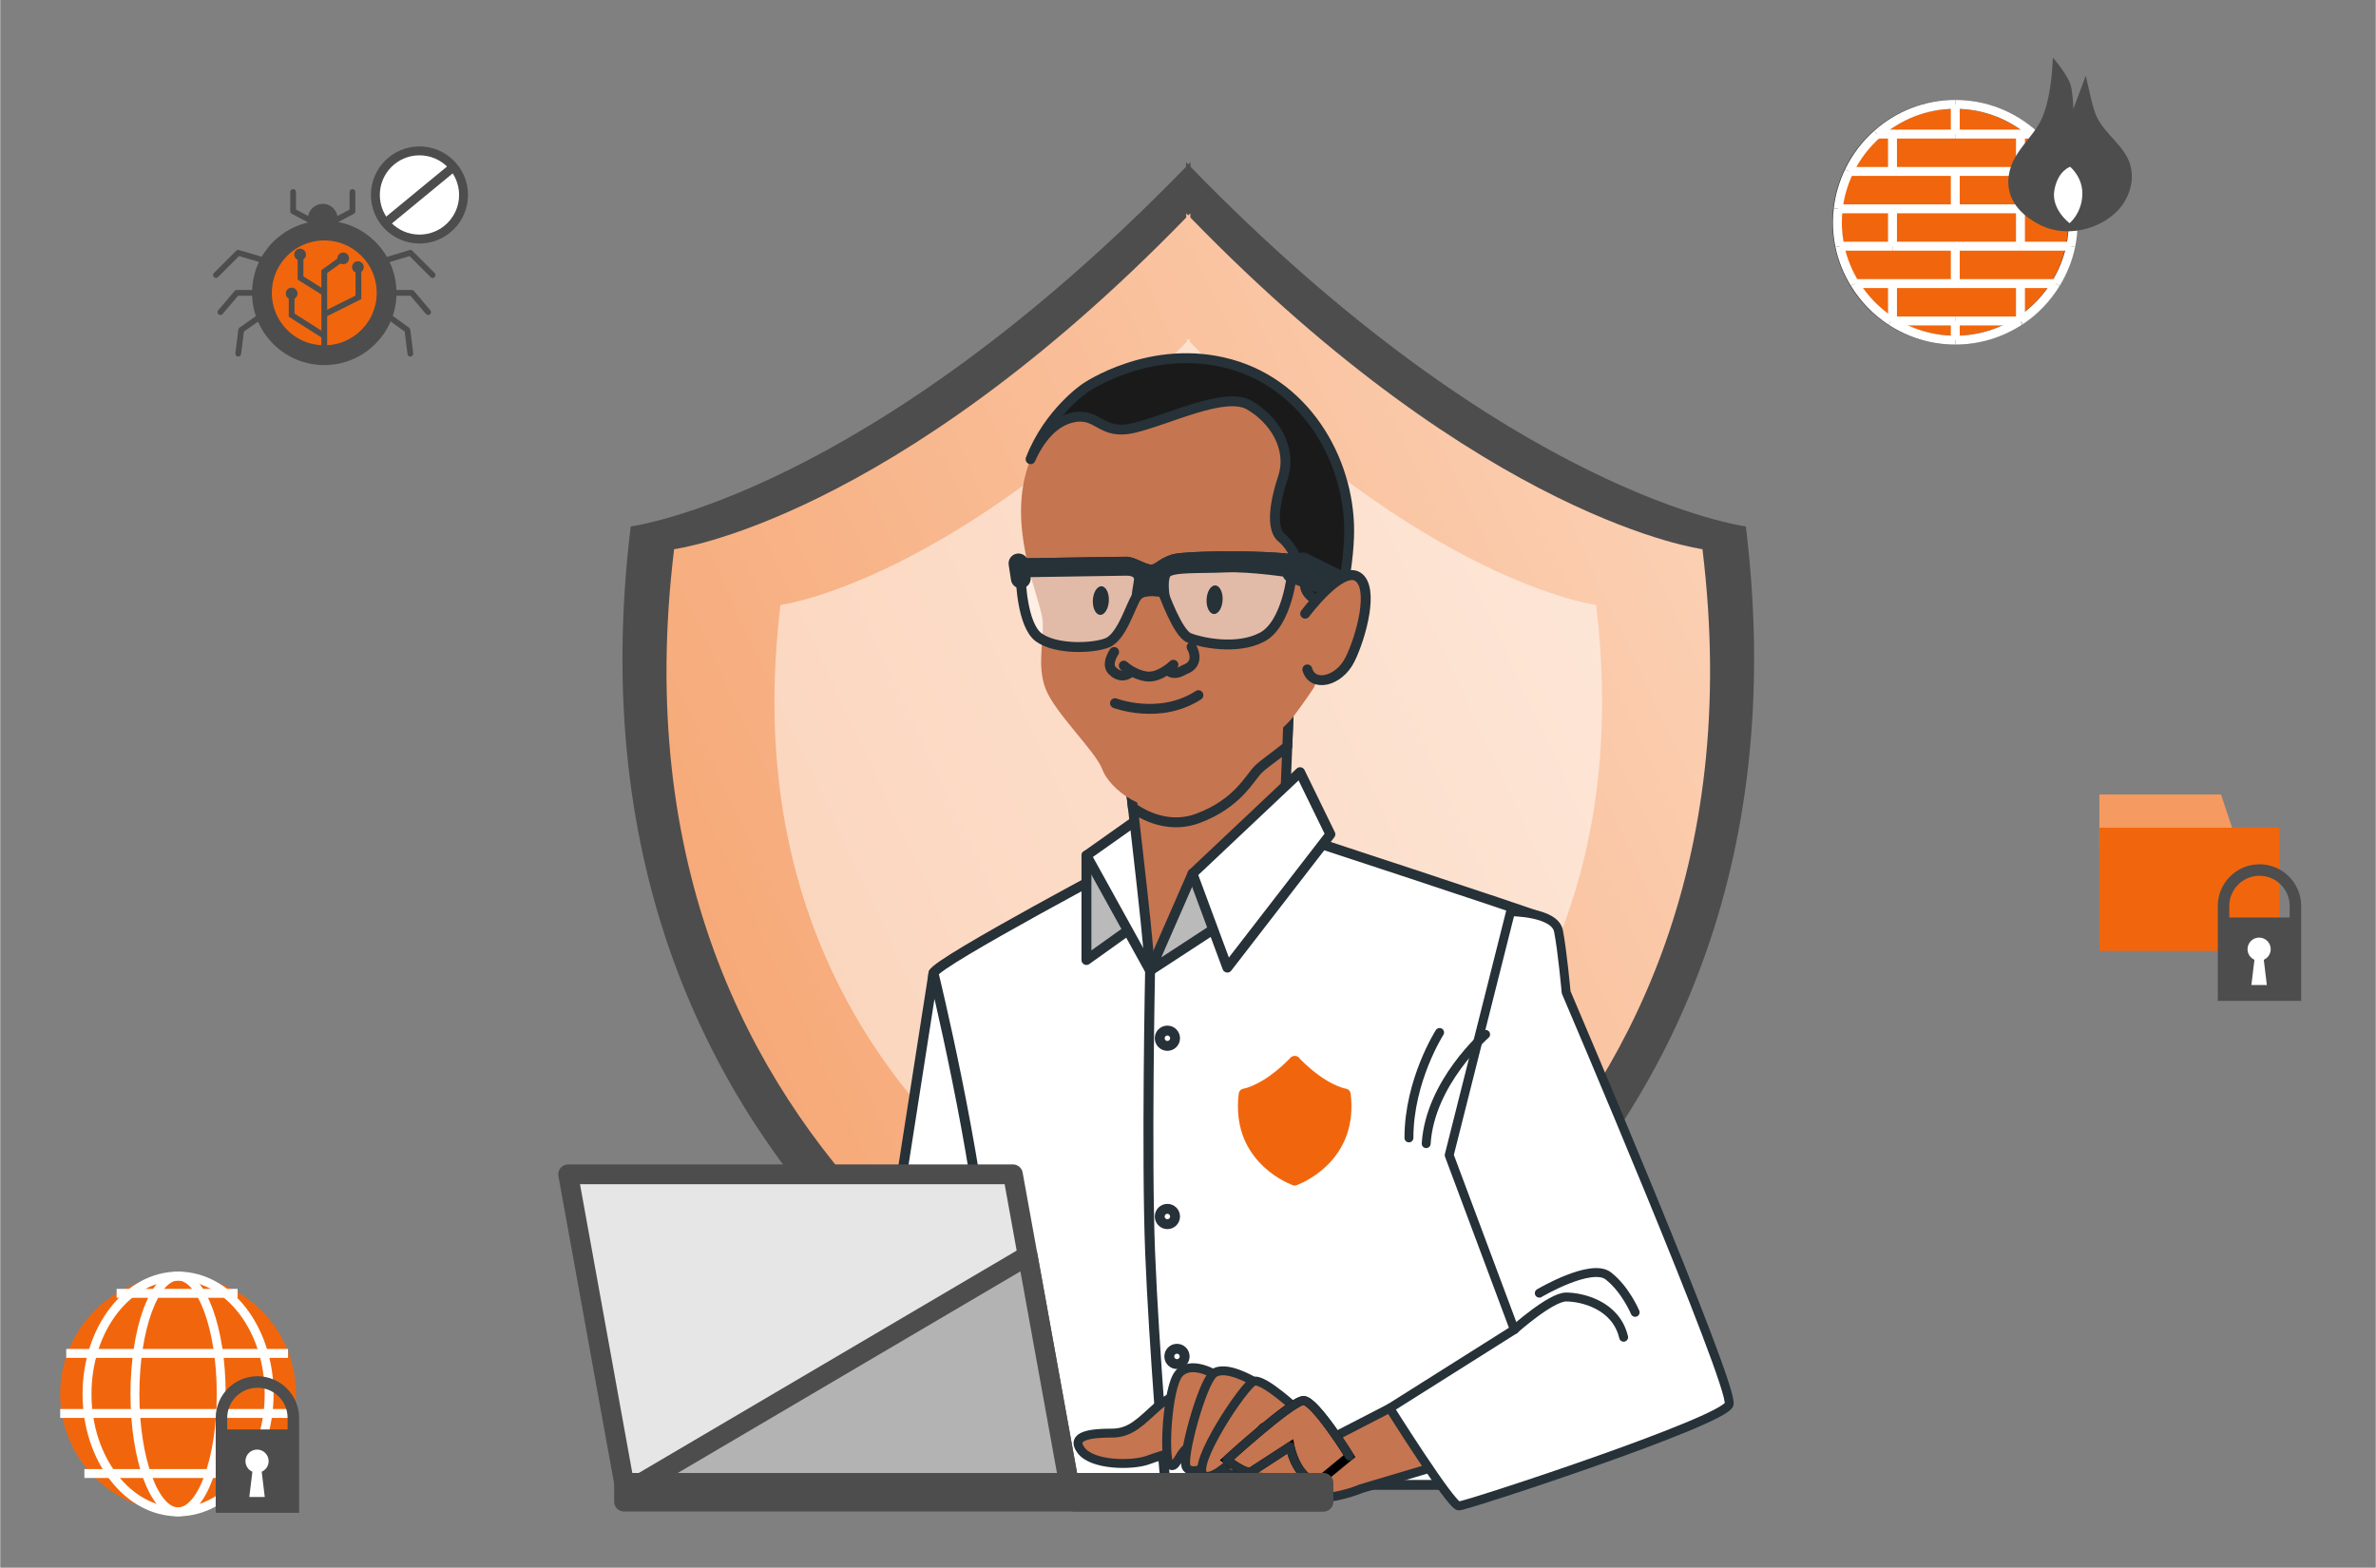 <?xml version="1.0" encoding="UTF-8"?>
<!DOCTYPE svg PUBLIC "-//W3C//DTD SVG 1.1//EN" "http://www.w3.org/Graphics/SVG/1.1/DTD/svg11.dtd">
<!-- Creator: CorelDRAW -->
<svg xmlns="http://www.w3.org/2000/svg" xml:space="preserve" width="1.667in" height="1.1in" version="1.1" style="shape-rendering:geometricPrecision; text-rendering:geometricPrecision; image-rendering:optimizeQuality; fill-rule:evenodd; clip-rule:evenodd"
viewBox="0 0 1682.35 1110.35"
 xmlns:xlink="http://www.w3.org/1999/xlink"
 xmlns:xodm="http://www.corel.com/coreldraw/odm/2003">
 <rect x="0" y="0" width="1682.35" height="1110.35" fill="#808080" stroke="none"/>
 <defs>
  <style type="text/css">
   <![CDATA[
    .str13 {stroke:#373435;stroke-width:6.31;stroke-miterlimit:2.613}
    .str7 {stroke:black;stroke-width:6.31;stroke-miterlimit:2.613}
    .str1 {stroke:#4D4D4D;stroke-width:6.31;stroke-miterlimit:2.613}
    .str2 {stroke:#4D4D4D;stroke-width:6.31;stroke-miterlimit:10}
    .str3 {stroke:white;stroke-width:6.31;stroke-miterlimit:10}
    .str0 {stroke:#4D4D4D;stroke-width:14.02;stroke-miterlimit:2.613}
    .str9 {stroke:black;stroke-width:7.01;stroke-miterlimit:2.613}
    .str6 {stroke:#263138;stroke-width:6.31;stroke-linejoin:round;stroke-miterlimit:2.613}
    .str11 {stroke:#263138;stroke-width:14.02;stroke-linejoin:round;stroke-miterlimit:2.613}
    .str12 {stroke:#4D4D4D;stroke-width:14.02;stroke-linejoin:round;stroke-miterlimit:2.613}
    .str4 {stroke:#263138;stroke-width:7.01;stroke-linejoin:round;stroke-miterlimit:2.613}
    .str8 {stroke:#263138;stroke-width:6.31;stroke-linecap:round;stroke-linejoin:round;stroke-miterlimit:10}
    .str10 {stroke:#263138;stroke-width:14.02;stroke-linecap:round;stroke-linejoin:round;stroke-miterlimit:10}
    .str5 {stroke:#263138;stroke-width:7.01;stroke-linecap:round;stroke-linejoin:round;stroke-miterlimit:10}
    .fil0 {fill:none}
    .fil6 {fill:none;fill-rule:nonzero}
    .fil11 {fill:#1A1A1A;fill-rule:nonzero}
    .fil12 {fill:#263138;fill-rule:nonzero}
    .fil15 {fill:#333333;fill-rule:nonzero}
    .fil1 {fill:#4D4D4D;fill-rule:nonzero}
    .fil9 {fill:#ADADAD;fill-rule:nonzero}
    .fil14 {fill:#B3B3B3;fill-rule:nonzero}
    .fil10 {fill:#BABABA;fill-rule:nonzero}
    .fil7 {fill:#C57550;fill-rule:nonzero}
    .fil8 {fill:#C57550;fill-rule:nonzero}
    .fil13 {fill:#E6E6E6;fill-rule:nonzero}
    .fil4 {fill:#F1660C;fill-rule:nonzero}
    .fil17 {fill:#F59A60;fill-rule:nonzero}
    .fil5 {fill:white;fill-rule:nonzero}
    .fil16 {fill:white;fill-rule:nonzero}
    .fil3 {fill:white;fill-rule:nonzero;fill-opacity:0.502}
    .fil2 {fill:url(#id0);fill-rule:nonzero}
   ]]>
  </style>
  <linearGradient id="id0" gradientUnits="userSpaceOnUse" x1="1342.18" y1="364.63" x2="432.97" y2="788.68">
   <stop offset="0" style="stop-opacity:1; stop-color:#FCD6BD"/>
   <stop offset="1" style="stop-opacity:1; stop-color:#F6A470"/>
  </linearGradient>
 </defs>
 <g id="Layer_x0020_1">
  <rect class="fil0" x="0" y="-0" width="1682.35" height="1110.35"/>
  <path class="fil1" d="M1236.25 372.86c0,0 -166.82,-21.56 -393.31,-254.75l0 -3.21c-0.52,0.54 -1.04,1.07 -1.57,1.6 -0.52,-0.54 -1.04,-1.06 -1.56,-1.6l0 3.21c-226.49,233.19 -393.31,254.75 -393.31,254.75 -59.44,488.4 353.3,655.86 393.31,670.89l0 1.14c0,0 0.56,-0.19 1.56,-0.56 1.01,0.37 1.57,0.56 1.57,0.56l0 -1.14c40.01,-15.04 452.74,-182.49 393.31,-670.89z"/>
  <path class="fil2" d="M1205.52 388.97c0,0 -153.84,-19.88 -362.7,-234.92l0 -2.96c-0.48,0.5 -0.96,0.98 -1.44,1.48 -0.48,-0.5 -0.96,-0.98 -1.44,-1.48l0 2.96c-208.86,215.04 -362.7,234.92 -362.7,234.92 -54.81,450.4 325.8,604.82 362.7,618.68l0 1.06c0,0 0.52,-0.18 1.44,-0.52 0.93,0.34 1.44,0.52 1.44,0.52l0 -1.06c36.9,-13.87 417.51,-168.29 362.7,-618.68z"/>
  <path class="fil3" d="M1130.18 428.47c0,0 -122.01,-15.77 -287.66,-186.32l0 -2.34c-0.38,0.4 -0.76,0.78 -1.14,1.17 -0.38,-0.39 -0.76,-0.77 -1.14,-1.17l0 2.34c-165.65,170.55 -287.66,186.32 -287.66,186.32 -43.47,357.21 258.39,479.69 287.66,490.68l0 0.84c0,0 0.41,-0.14 1.14,-0.41 0.74,0.27 1.14,0.41 1.14,0.41l0 -0.84c29.26,-11 331.13,-133.47 287.66,-490.68z"/>
  <path class="fil1" d="M238.95 178.01l-21.02 0 0 -23.12c0,-5.8 4.71,-10.51 10.51,-10.51 5.8,0 10.51,4.71 10.51,10.51l0 23.12z"/>
  <path class="fil1" d="M225.28 161.13c-0.32,0 -0.64,-0.08 -0.95,-0.23l-17.86 -9.46c-0.67,-0.35 -1.08,-1.05 -1.08,-1.8l0 -13.66c0,-1.12 0.91,-2.03 2.03,-2.03 1.13,0 2.04,0.91 2.04,2.03l0 12.43 16.78 8.89c0.99,0.53 1.37,1.76 0.85,2.75 -0.37,0.69 -1.07,1.08 -1.8,1.08z"/>
  <path class="fil1" d="M231.59 161.13c-0.73,0 -1.43,-0.39 -1.8,-1.08 -0.52,-0.99 -0.15,-2.23 0.85,-2.75l16.78 -8.89 0 -12.43c0,-1.12 0.91,-2.03 2.04,-2.03 1.12,0 2.03,0.91 2.03,2.03l0 13.66c0,0.76 -0.42,1.45 -1.08,1.8l-17.86 9.46c-0.31,0.16 -0.63,0.23 -0.95,0.23z"/>
  <path class="fil4 str0" d="M273.63 207.43c0,24.38 -19.76,44.14 -44.14,44.14 -24.38,0 -44.14,-19.76 -44.14,-44.14 0,-24.38 19.76,-44.14 44.14,-44.14 24.37,0 44.14,19.76 44.14,44.14z"/>
  <path class="fil1" d="M152.77 196.86c-0.52,0 -1.04,-0.2 -1.44,-0.6 -0.79,-0.79 -0.79,-2.08 0,-2.88l15.76 -15.76c0.53,-0.53 1.3,-0.73 2.01,-0.51l21.53 6.34c1.08,0.31 1.7,1.45 1.38,2.53 -0.32,1.08 -1.44,1.7 -2.53,1.38l-20.37 -6 -14.91 14.91c-0.4,0.4 -0.92,0.6 -1.44,0.6z"/>
  <path class="fil1" d="M155.93 223.13c-0.46,0 -0.93,-0.16 -1.32,-0.48 -0.86,-0.73 -0.97,-2.01 -0.24,-2.87l11.56 -13.66c0.39,-0.46 0.96,-0.72 1.55,-0.72l17.87 0c1.12,0 2.03,0.91 2.03,2.03 0,1.12 -0.91,2.04 -2.03,2.04l-16.92 0 -10.95 12.94c-0.41,0.48 -0.98,0.72 -1.56,0.72z"/>
  <path class="fil1" d="M168.54 252.56c-0.08,0 -0.17,-0 -0.25,-0.02 -1.12,-0.14 -1.91,-1.16 -1.77,-2.27l2.1 -16.81c0.07,-0.57 0.38,-1.08 0.85,-1.41l16.53 -11.62c0.92,-0.65 2.19,-0.43 2.84,0.49 0.65,0.92 0.43,2.19 -0.49,2.84l-15.8 11.1 -1.99 15.92c-0.13,1.03 -1.01,1.78 -2.02,1.78z"/>
  <path class="fil1" d="M306.2 196.86c-0.52,0 -1.04,-0.2 -1.44,-0.6l-14.9 -14.9 -20.43 6.18c-1.07,0.33 -2.21,-0.28 -2.54,-1.36 -0.33,-1.08 0.28,-2.21 1.36,-2.54l21.6 -6.53c0.72,-0.22 1.5,-0.02 2.03,0.51l15.76 15.76c0.79,0.8 0.79,2.09 0,2.88 -0.4,0.4 -0.92,0.6 -1.44,0.6z"/>
  <path class="fil1" d="M303.05 223.13c-0.58,0 -1.15,-0.25 -1.56,-0.72l-10.95 -12.94 -16.92 0c-1.12,0 -2.04,-0.91 -2.04,-2.04 0,-1.12 0.91,-2.03 2.04,-2.03l17.86 0c0.6,0 1.17,0.26 1.56,0.72l11.56 13.66c0.73,0.85 0.62,2.14 -0.24,2.87 -0.38,0.32 -0.85,0.48 -1.32,0.48z"/>
  <path class="fil1" d="M290.44 252.56c-1.01,0 -1.89,-0.75 -2.02,-1.78l-1.99 -15.93 -15.69 -11.3c-0.91,-0.66 -1.12,-1.93 -0.46,-2.84 0.66,-0.91 1.93,-1.12 2.85,-0.46l16.41 11.82c0.46,0.33 0.76,0.84 0.83,1.4l2.1 16.81c0.14,1.12 -0.65,2.13 -1.77,2.27 -0.08,0.01 -0.17,0.02 -0.25,0.02z"/>
  <polygon class="fil1" points="231.52,251.57 227.45,251.57 227.45,191.31 240.91,181.61 243.29,184.92 231.52,193.39 "/>
  <polygon class="fil1" points="231.45,223.97 229.63,220.33 251.62,209.33 251.62,189.57 255.7,189.57 255.7,211.85 "/>
  <polygon class="fil1" points="228.41,209.16 210.64,198.06 210.64,180.11 214.71,180.11 214.71,195.79 230.57,205.71 "/>
  <polygon class="fil1" points="228.4,239.63 204.33,224.32 204.33,208.48 208.41,208.48 208.41,222.08 230.58,236.19 "/>
  <path class="fil1" d="M216.52 180.28c0,2.29 -1.86,4.15 -4.15,4.15 -2.29,0 -4.15,-1.86 -4.15,-4.15 0,-2.29 1.86,-4.15 4.15,-4.15 2.29,0 4.15,1.86 4.15,4.15z"/>
  <path class="fil1" d="M247.02 182.99c0,2.29 -1.86,4.15 -4.15,4.15 -2.29,0 -4.15,-1.86 -4.15,-4.15 0,-2.29 1.86,-4.15 4.15,-4.15 2.29,0 4.15,1.86 4.15,4.15z"/>
  <path class="fil1" d="M257.45 189.16c0,2.29 -1.86,4.15 -4.15,4.15 -2.29,0 -4.15,-1.86 -4.15,-4.15 0,-2.29 1.86,-4.15 4.15,-4.15 2.29,0 4.15,1.86 4.15,4.15z"/>
  <path class="fil1" d="M210.53 207.89c0,2.29 -1.86,4.15 -4.15,4.15 -2.29,0 -4.15,-1.86 -4.15,-4.15 0,-2.29 1.86,-4.15 4.15,-4.15 2.29,0 4.15,1.86 4.15,4.15z"/>
  <g id="_3273818862736">
   <path class="fil5 str1" d="M328.12 138.09c0,-17.25 -13.98,-31.23 -31.22,-31.23 -17.25,0 -31.23,13.98 -31.23,31.23 0,17.24 13.98,31.22 31.23,31.22 17.25,0 31.22,-13.98 31.22,-31.22z"/>
   <line class="fil6 str2" x1="273.81" y1="157.1" x2="319.98" y2= "119.09" />
  </g>
  <path class="fil4" d="M209.45 987.31c0,46.11 -37.38,83.5 -83.5,83.5 -46.11,0 -83.5,-37.38 -83.5,-83.5 0,-46.11 37.38,-83.5 83.5,-83.5 46.11,0 83.5,37.38 83.5,83.5z"/>
  <g id="_3273819755360">
   <path class="fil6 str3" d="M190.44 987.31c0,46.11 -28.88,83.5 -64.49,83.5 -35.62,0 -64.49,-37.38 -64.49,-83.5 0,-46.11 28.87,-83.5 64.49,-83.5 35.62,0 64.49,37.38 64.49,83.5z"/>
   <path class="fil6 str3" d="M156.5 987.31c0,46.11 -13.67,83.5 -30.55,83.5 -16.87,0 -30.55,-37.38 -30.55,-83.5 0,-46.11 13.68,-83.5 30.55,-83.5 16.87,0 30.55,37.38 30.55,83.5z"/>
   <line class="fil6 str3" x1="82.44" y1="916.04" x2="168.11" y2= "916.04" />
   <line class="fil6 str3" x1="46.74" y1="958.58" x2="203.81" y2= "958.58" />
   <line class="fil6 str3" x1="42.46" y1="1001.12" x2="208.09" y2= "1001.12" />
   <line class="fil6 str3" x1="59.6" y1="1043.66" x2="190.96" y2= "1043.66" />
  </g>
  <path class="fil1" d="M182.13 974.75c-16.28,0 -29.53,13.25 -29.53,29.53l0 8.15 0 34.62 0 24.44 59.06 0 0 -24.44 0 -34.62 0 -8.15c0,-16.28 -13.25,-29.53 -29.53,-29.53zm-21.38 37.68l0 0 0 -8.15c0,-11.79 9.59,-21.38 21.38,-21.38 11.79,0 21.38,9.59 21.38,21.38l0 8.15 -42.76 0z"/>
  <path class="fil5" d="M190.08 1034.89c0,-4.53 -3.68,-8.2 -8.21,-8.2 -4.53,0 -8.2,3.67 -8.2,8.2 0,3.35 2.01,6.23 4.89,7.5l-2.16 17.9 10.94 0 -2.16 -17.9c2.88,-1.27 4.9,-4.14 4.9,-7.5z"/>
  <path class="fil5 str4" d="M804.85 606.37c0,0 -141.19,74.67 -143.91,82.82 -2.71,8.15 20.37,161.56 28.51,215.87 8.15,54.31 9.51,118.12 9.51,123.55 0,5.43 0,23.08 0,23.08l374.71 0c0,0 27.15,-397.79 17.65,-401.86 -9.51,-4.07 -175.14,-58.38 -175.14,-58.38l-111.33 14.93z"/>
  <g id="_3273819764912">
   <path class="fil4" d="M952.31 775.07c0,0 -15.03,-1.94 -35.45,-22.96l0 -0.29c-0.05,0.05 -0.09,0.1 -0.14,0.15 -0.05,-0.05 -0.1,-0.1 -0.14,-0.15l0 0.29c-20.41,21.02 -35.45,22.96 -35.45,22.96 -5.35,44.02 31.84,59.11 35.45,60.47l0 0.1c0,0 0.05,-0.02 0.14,-0.05 0.09,0.04 0.14,0.05 0.14,0.05l0 -0.1c3.61,-1.36 40.81,-16.44 35.45,-60.47z"/>
   <path class="fil4" d="M916.79 839.7c-0.26,0 -0.51,-0.02 -0.77,-0.08 -0.49,-0.08 -0.96,-0.23 -1.38,-0.47 -6.37,-2.52 -43.07,-19.12 -37.54,-64.57 0.22,-1.84 1.67,-3.3 3.52,-3.54 0.1,-0.02 13.9,-2.23 32.63,-21.33 0.44,-0.66 1.05,-1.19 1.78,-1.49 0.39,-0.16 0.8,-0.27 1.21,-0.32 0.71,-0.12 1.45,-0.04 2.12,0.25 0.89,0.37 1.63,1.01 2.08,1.8 18.61,18.88 32.29,21.08 32.44,21.1 1.82,0.26 3.26,1.72 3.49,3.54 5.5,45.21 -30.81,61.88 -37.45,64.53 -0.65,0.38 -1.38,0.58 -2.12,0.58zm-31.89 -61.34l0 0c-2.89,35.71 24.7,49.82 31.83,52.85 7.12,-3.04 34.71,-17.16 31.83,-52.85 -5.45,-1.61 -17.25,-6.46 -31.83,-20.62 -14.58,14.16 -26.38,19.02 -31.83,20.62z"/>
  </g>
  <g id="_3273819769424">
   <path class="fil6 str5" d="M814.32 687.46c0,0 -2.67,132.06 0.04,199.94 2.72,67.88 10.86,164.28 10.86,164.28"/>
   <path class="fil6 str5" d="M832.01 735.35c0,3 -2.43,5.43 -5.43,5.43 -3,0 -5.43,-2.43 -5.43,-5.43 0,-3 2.43,-5.43 5.43,-5.43 3,0 5.43,2.43 5.43,5.43z"/>
   <path class="fil5 str4" d="M832.01 861.61c0,3 -2.43,5.43 -5.43,5.43 -3,0 -5.43,-2.43 -5.43,-5.43 0,-3 2.43,-5.43 5.43,-5.43 3,0 5.43,2.43 5.43,5.43z"/>
   <path class="fil5 str4" d="M838.79 960.72c0,3 -2.43,5.43 -5.43,5.43 -3,0 -5.43,-2.43 -5.43,-5.43 0,-3 2.43,-5.43 5.43,-5.43 3,0 5.43,2.43 5.43,5.43z"/>
  </g>
  <path class="fil7 str6" d="M984.06 997.38l-42.09 21.72c0,0 -52.95,-33.94 -70.6,-35.3 -17.65,-1.36 -39.37,1.36 -51.59,12.22 -12.22,10.87 -19.01,19.01 -32.58,19.01 -13.58,0 -29.87,1.36 -21.72,12.22 8.15,10.86 36.65,10.86 47.52,6.79 10.86,-4.07 27.15,-8.15 27.15,-8.15 0,0 8.15,12.22 23.08,16.29 14.93,4.07 29.87,4.07 29.87,4.07 0,0 25.8,16.29 42.09,14.93 16.29,-1.36 28.51,-6.79 28.51,-6.79l50.23 -14.93c0,0 -13.58,-32.58 -29.87,-42.09z"/>
  <path class="fil7 str6" d="M859.16 972.94c0,0 -16.29,-9.51 -24.44,0 -8.15,9.5 -10.86,58.38 -6.79,63.81 4.07,5.43 6.79,-6.79 12.22,-10.86 5.43,-4.07 19.01,-52.95 19.01,-52.95z"/>
  <path class="fil7 str6" d="M887.67 978.37c0,0 -20.36,-12.22 -28.51,-5.43 -8.15,6.79 -23.08,61.09 -19.01,66.53 4.07,5.43 16.29,0 17.65,-6.79 1.36,-6.79 24.44,-42.09 24.44,-42.09l5.43 -12.22z"/>
  <path class="fil7 str6" d="M920.25 1000.09c0,0 -25.8,-24.44 -32.58,-21.72 -6.79,2.71 -44.8,59.74 -35.3,66.53 9.5,6.79 42.09,-33.94 42.09,-33.94l12.22 9.5 13.58 -20.37z"/>
  <path class="fil8 str7" d="M932.47 1050.33l23.08 -19.01c0,0 -24.44,-39.37 -32.58,-39.37 -8.15,0 -54.31,42.09 -54.31,42.09 0,0 13.58,10.86 17.65,8.15 4.07,-2.71 27.15,-17.65 27.15,-17.65 0,0 4.07,21.72 19.01,25.8z"/>
  <path class="fil6 str8" d="M955.55 1031.32c0,0 -24.44,-39.37 -32.58,-39.37 -8.15,0 -54.31,42.09 -54.31,42.09 0,0 13.58,10.86 17.65,8.15 4.07,-2.71 27.15,-17.65 27.15,-17.65 0,0 4.07,21.72 19.01,25.8"/>
  <g id="_3273819779360">
   <path class="fil5 str6" d="M1069.6 645.75c0,0 31.22,0 33.94,13.58 2.72,13.58 5.43,43.45 5.43,43.45 0,0 119.47,279.67 115.4,291.89 -4.07,12.22 -186,71.95 -191.43,71.95 -5.43,0 -48.88,-69.24 -48.88,-69.24l88.25 -55.66 -46.16 -123.55 43.45 -172.42z"/>
   <path class="fil6 str8" d="M1051.95 732.63c0,0 -39.37,33.94 -42.09,77.39"/>
   <path class="fil6 str8" d="M1019.36 731.28c0,0 -21.72,33.94 -21.72,74.67"/>
   <path class="fil6 str8" d="M1072.31 941.71c0,0 25.8,-23.08 36.66,-23.08 10.86,0 35.3,5.43 40.73,28.51"/>
   <path class="fil6 str8" d="M1089.96 915.92c0,0 36.66,-21.72 48.88,-12.22 12.22,9.5 19,25.8 19,25.8"/>
  </g>
  <g id="_3273819779648">
   <path class="fil5 str4" d="M660.94 689.19l-40.73 260.67c0,0 -44.8,32.58 -28.51,81.46 6.44,19.32 24.44,28.51 107.26,20.36 0,0 6.79,-61.09 0,-147.98 -6.79,-86.89 -38.02,-214.51 -38.02,-214.51z"/>
   <g>
    <path class="fil9 str4" d="M651.53 984.88c0,0 27.91,0.65 29.85,3.89 1.95,3.24 1.95,46.72 -4.54,51.27 -6.49,4.54 -11.03,6.49 -13.63,0 -2.6,-6.49 -7.14,-20.12 -7.14,-20.12 0,0 -17.52,19.47 -34.39,15.57 -16.87,-3.89 -18.82,-11.68 -24.01,-13.63 -5.19,-1.95 -12.33,0.65 -24.01,-3.89 -11.68,-4.54 -24.66,-22.06 -24.66,-22.06 0,0 -31.15,27.25 -37.64,24.01 -6.49,-3.25 0.65,-13.63 11.03,-24.66 10.38,-11.03 17.52,-22.06 27.91,-24.66 10.38,-2.6 51.91,-7.79 64.89,-3.89 12.98,3.89 24.01,9.74 25.31,11.68 1.3,1.95 11.03,6.49 11.03,6.49z"/>
    <path class="fil9 str4" d="M566.52 962.17c0,0 -17.52,-3.24 -19.46,8.44 -1.95,11.68 2.6,57.11 7.14,61 4.54,3.89 14.27,1.95 16.87,-5.84 2.6,-7.79 1.95,-48.67 1.95,-48.67 0,0 1.95,-11.03 -6.49,-14.93z"/>
    <path class="fil9 str9" d="M592.48 993.32l6.49 -24.01c0,0 -25.96,-16.22 -32.45,-7.14 -6.49,9.08 0.65,64.24 3.89,71.38 3.24,7.14 15.57,9.73 18.17,1.95 2.6,-7.79 3.25,-40.23 3.89,-42.18z"/>
    <path class="fil6 str5" d="M598.97 969.31c0,0 -25.96,-16.22 -32.45,-7.14 -6.49,9.08 0.65,64.24 3.89,71.38 3.24,7.14 15.57,9.73 18.17,1.95 2.6,-7.79 3.25,-40.23 3.89,-42.18"/>
    <path class="fil9 str9" d="M630.12 973.85l-16.23 4.54c-0.65,1.95 0,59.05 -7.79,62.95 -7.79,3.89 -18.82,3.89 -18.82,-22.06 0,-25.96 1.3,-57.76 8.43,-60.35 7.14,-2.6 27.25,8.43 34.4,14.92z"/>
    <path class="fil6 str5" d="M613.89 978.39c-0.65,1.95 0,59.05 -7.79,62.95 -7.79,3.89 -18.82,3.89 -18.82,-22.06 0,-25.96 1.3,-57.76 8.43,-60.35 7.14,-2.6 27.25,8.43 34.4,14.92"/>
    <polygon class="fil9 str4" points="656.07,1019.92 650.24,993.96 "/>
   </g>
  </g>
  <polygon class="fil10 str4" points="769.25,605.92 769.25,679.95 806.81,653.13 "/>
  <polygon class="fil5 str4" points="814.32,687.46 769.25,605.92 813.24,574.8 "/>
  <g id="_3273819750800">
   <path class="fil7 str4" d="M800.37 556.57c0,0 8.58,74.03 10.73,95.49 2.15,21.46 3.22,35.41 3.22,35.41 0,0 66.52,-77.25 79.39,-94.42 12.88,-17.16 16.09,-22.53 16.09,-22.53l3.22 -79.4 -112.66 65.45z"/>
   <path class="fil7 str4" d="M802.16 572.1c11.74,8.27 28.59,13.98 45.86,7.58 28.33,-10.49 36.6,-28.46 42.9,-34.75 4,-4 12.65,-9.69 20.58,-16.27l1.52 -37.54 -112.66 65.45c0,0 0.72,6.21 1.79,15.53z"/>
  </g>
  <polygon class="fil10 str4" points="844.36,618.8 814.32,687.46 866.89,653.13 "/>
  <polygon class="fil5 str4" points="844.36,618.8 869.04,685.32 942,590.9 920.54,546.91 "/>
  <path class="fil7" d="M768.36 274.8c0,0 -32.88,22 -42.78,63.49 -9.9,41.49 11.03,86.56 12.55,100.45 1.51,13.89 -4.36,31.96 2.19,49.11 6.55,17.15 35.54,44.31 40.2,57.17 4.65,12.86 30.6,35.59 58.89,25.27 28.29,-10.32 37.15,-28.47 43.59,-34.79 6.45,-6.32 24.41,-16.77 33.13,-28.4 8.72,-11.63 14.22,-20.09 14.22,-20.09 0,0 22.87,-56.26 24.86,-106.39 1.98,-50.12 -27.78,-107.04 -83.95,-122.67 -56.17,-15.63 -102.89,16.86 -102.89,16.86z"/>
  <path class="fil3" d="M722.76 409.73c0,0 0.76,33.08 12.8,41.77 12.05,8.68 37.89,7.94 48.38,3.8 10.49,-4.14 16.54,-26.47 20.92,-32.82 4.38,-6.35 18.71,-2.97 18.71,-2.97 0,0 10.21,28.94 18.34,32.24 8.13,3.3 33.72,8.95 51.65,-0.43 17.92,-9.38 21.42,-45.61 21.42,-45.61 0,0 10.41,-2.01 7.52,-7.38 -2.89,-5.37 -82.4,-5.29 -91.81,-2.21 -9.42,3.08 -10.62,7.34 -15.78,7.27 -5.16,-0.06 -12.18,-5.48 -17.33,-5.55 -5.16,-0.06 -76.46,1.18 -76.46,1.18l1.64 10.69z"/>
  <path class="fil11 str4" d="M871.26 257.94c-56.17,-15.63 -102.89,16.86 -102.89,16.86 0,0 -25.95,17.43 -38.68,50.44 2.21,-5.29 11.44,-24.83 28.55,-29.23 19.82,-5.09 20.13,13.05 45.15,6.96 25.02,-6.09 64.01,-25.88 81.18,-16.07 17.17,9.82 30.81,30.26 23.78,51.51 -7.03,21.25 -7.67,37.25 -0.65,42.67 7.01,5.42 15.63,22.6 16.24,33.27 0.5,8.78 12.28,14.79 24.62,13.21 3.37,-14.98 6.04,-31.27 6.66,-46.96 1.98,-50.12 -27.78,-107.04 -83.95,-122.67z"/>
  <path class="fil6 str5" d="M788.85 461.77c0,0 -6.57,9.52 -0.55,13.86 0,0 4.95,5.4 11.31,1.21"/>
  <path class="fil6 str5" d="M795.7 471.45c0,0 6.97,6.49 16.21,7.67 9.25,1.18 18.92,-8.3 18.92,-8.3"/>
  <path class="fil6 str5" d="M827.56 475.05c0,0 2.93,4.3 11.4,-0.93 0,0 11.48,-3.06 4.76,-15.94"/>
  <path class="fil6 str5" d="M789.48 498.05c0,0 31.53,12.12 59.08,-5.67"/>
  <path class="fil12" d="M865.69 424.84c-0.22,5.59 -2.94,10.1 -6.08,10.06 -3.14,-0.04 -5.5,-4.61 -5.28,-10.2 0.22,-5.6 2.94,-10.1 6.08,-10.06 3.14,0.04 5.5,4.61 5.28,10.2z"/>
  <path class="fil12" d="M785.12 425.44c-0.22,5.6 -2.94,10.1 -6.08,10.06 -3.13,-0.04 -5.5,-4.61 -5.27,-10.2 0.22,-5.6 2.94,-10.1 6.08,-10.06 3.14,0.04 5.5,4.61 5.27,10.2z"/>
  <path class="fil6 str5" d="M722.76 409.73c0,0 0.76,33.08 12.8,41.77 12.05,8.68 37.89,7.94 48.38,3.8 10.49,-4.14 16.54,-26.47 20.92,-32.82 4.38,-6.35 18.71,-2.97 18.71,-2.97 0,0 10.21,28.94 18.34,32.24 8.13,3.3 33.72,8.95 51.65,-0.43 17.92,-9.38 21.42,-45.61 21.42,-45.61 0,0 10.41,-2.01 7.52,-7.38 -2.89,-5.37 -82.4,-5.29 -91.81,-2.21 -9.42,3.08 -10.62,7.34 -15.78,7.27 -5.16,-0.06 -12.18,-5.48 -17.33,-5.55 -5.16,-0.06 -76.46,1.18 -76.46,1.18"/>
  <line class="fil6 str10" x1="721.12" y1="399.04" x2="722.76" y2= "409.73" />
  <polygon class="fil12 str11" points="922.5,398.34 955.92,414.76 953.65,420.06 914.98,405.72 "/>
  <path class="fil12 str4" d="M830.69 396.13c-9.42,3.08 -10.62,7.34 -15.78,7.27 -5.16,-0.06 -12.18,-5.48 -17.33,-5.55 -5.16,-0.06 -76.46,1.18 -76.46,1.18l0.98 6.35 74.76 -1.15c0,0 10.92,-0.87 9.46,7.59 -2.03,11.8 -1.45,10.65 -1.45,10.65 4.38,-6.35 18.71,-2.97 18.71,-2.97 0,0 0.37,1.04 1.02,2.75 -0.7,-5.39 -1.25,-13.8 1.59,-16.58 4.3,-4.21 23.86,-2.91 41.45,-3.75 17.59,-0.85 47.35,3.79 47.35,3.79l7.14 -7.76c-6.36,-4.98 -82.24,-4.83 -91.43,-1.82z"/>
  <path class="fil8" d="M925.69 474.13l-1.53 -39.49c0,0 25.09,-33.83 37.18,-26.21 12.09,7.62 2.44,42.71 -5.42,58.61 -7.86,15.91 -26.6,19.94 -30.23,7.09z"/>
  <path class="fil6 str5" d="M924.16 434.64c0,0 25.09,-33.83 37.18,-26.21 12.09,7.62 2.44,42.71 -5.42,58.61 -7.86,15.91 -26.6,19.94 -30.23,7.09"/>
  <polygon class="fil13 str12" points="756.77,1050.33 441.79,1050.33 402.2,831.74 717.17,831.74 "/>
  <polygon class="fil14 str12" points="454.01,1050.33 756.77,1050.33 727.61,889.33 "/>
  <polygon class="fil15 str12" points="937,1063.55 441.79,1063.55 441.79,1050.33 937,1050.33 "/>
  <polygon class="fil15 str12" points="937,1063.55 761,1063.55 761,1050.33 937,1050.33 "/>
  <path class="fil4 str13" d="M1467.72 157.41c0,46.11 -37.38,83.5 -83.5,83.5 -46.11,0 -83.5,-37.38 -83.5,-83.5 0,-46.11 37.38,-83.5 83.5,-83.5 46.11,0 83.5,37.38 83.5,83.5z"/>
  <g id="_3273818267776">
   <path class="fil6 str3" d="M1430.73 226.97c-0.19,0.13 -0.41,0.23 -0.6,0.37"/>
   <path class="fil6 str3" d="M1339.01 227.33c13.11,8.56 28.74,13.58 45.56,13.58"/>
   <path class="fil6 str3" d="M1459.82 121.44c-4.85,-10.13 -11.66,-19.11 -19.97,-26.48"/>
   <path class="fil6 str3" d="M1430.13 227.33c-13.11,8.56 -28.74,13.58 -45.56,13.58"/>
   <path class="fil6 str3" d="M1430.73 226.97c10.15,-6.75 18.67,-15.69 25.04,-26.11"/>
   <path class="fil6 str3" d="M1455.77 200.86c4.92,-8.05 8.59,-16.94 10.56,-26.48"/>
   <path class="fil6 str3" d="M1339.01 227.33c-10.41,-6.8 -19.15,-15.86 -25.64,-26.48"/>
   <path class="fil6 str3" d="M1329.28 94.96c14.73,-13.05 34.05,-21.05 55.29,-21.05"/>
   <path class="fil6 str3" d="M1439.85 94.96c-14.74,-13.05 -34.06,-21.05 -55.29,-21.05"/>
   <path class="fil6 str3" d="M1466.33 174.38c1.13,-5.48 1.73,-11.16 1.73,-16.97 0,-3.22 -0.22,-6.38 -0.58,-9.51"/>
   <path class="fil6 str3" d="M1459.82 121.44c3.92,8.18 6.59,17.07 7.66,26.47"/>
   <path class="fil6 str3" d="M1302.8 174.38c-1.13,-5.48 -1.73,-11.16 -1.73,-16.97 0,-3.22 0.23,-6.38 0.58,-9.51"/>
   <path class="fil6 str3" d="M1329.28 94.96c-8.31,7.36 -15.12,16.35 -19.97,26.48"/>
   <path class="fil6 str3" d="M1309.31 121.44c-3.92,8.18 -6.59,17.07 -7.66,26.47"/>
   <path class="fil6 str3" d="M1302.8 174.38c1.97,9.54 5.64,18.43 10.56,26.48"/>
   <line class="fil6 str3" x1="1384.57" y1="94.96" x2="1439.85" y2= "94.96" />
   <line class="fil6 str3" x1="1329.28" y1="94.96" x2="1384.57" y2= "94.96" />
   <line class="fil6 str3" x1="1459.82" y1="121.44" x2="1309.31" y2= "121.44" />
   <line class="fil6 str3" x1="1467.48" y1="147.91" x2="1301.65" y2= "147.91" />
   <line class="fil6 str3" x1="1430.73" y1="174.38" x2="1466.33" y2= "174.38" />
   <line class="fil6 str3" x1="1340.1" y1="174.38" x2="1302.8" y2= "174.38" />
   <line class="fil6 str3" x1="1430.73" y1="174.38" x2="1340.1" y2= "174.38" />
   <line class="fil6 str3" x1="1455.77" y1="200.86" x2="1313.36" y2= "200.86" />
   <line class="fil6 str3" x1="1430.13" y1="227.33" x2="1430.73" y2= "227.33" />
   <line class="fil6 str3" x1="1384.57" y1="227.33" x2="1430.13" y2= "227.33" />
   <line class="fil6 str3" x1="1340.1" y1="227.33" x2="1339.01" y2= "227.33" />
   <line class="fil6 str3" x1="1384.57" y1="227.33" x2="1340.1" y2= "227.33" />
   <line class="fil6 str3" x1="1384.57" y1="94.96" x2="1384.57" y2= "73.91" />
   <line class="fil6 str3" x1="1430.73" y1="96.99" x2="1430.73" y2= "121.44" />
   <line class="fil6 str3" x1="1340.1" y1="96.99" x2="1340.1" y2= "121.44" />
   <line class="fil6 str3" x1="1384.57" y1="122.45" x2="1384.57" y2= "147.6" />
   <line class="fil6 str3" x1="1430.73" y1="174.38" x2="1430.73" y2= "150.04" />
   <line class="fil6 str3" x1="1340.1" y1="150.04" x2="1340.1" y2= "174.38" />
   <line class="fil6 str3" x1="1384.57" y1="175.4" x2="1384.57" y2= "200.55" />
   <line class="fil6 str3" x1="1384.57" y1="227.33" x2="1384.57" y2= "240.91" />
   <line class="fil6 str3" x1="1430.73" y1="226.97" x2="1430.73" y2= "202.99" />
   <line class="fil6 str3" x1="1430.73" y1="226.97" x2="1430.73" y2= "227.33" />
   <line class="fil6 str3" x1="1340.1" y1="202.99" x2="1340.1" y2= "227.33" />
  </g>
  <path class="fil1" d="M1498.82 149.95c-13.13,12.86 -35.85,18.34 -53.59,9.66 -13.98,-6.84 -25.23,-18.36 -22.79,-35.29 2.51,-17.44 17.6,-26.35 23.98,-41.67 6.79,-16.29 7.22,-41.89 7.22,-41.89 0,0 11.79,13.38 13.15,21.53 1.36,8.14 1.36,14.93 1.36,14.93 0,0 8.83,-23.57 8.83,-23.57 1.99,8.19 3.52,16.69 6.06,24.72 4.45,14.05 17.13,21.12 23.47,33.45 6.58,12.79 2.08,28.54 -7.7,38.13z"/>
  <path class="fil16" d="M1465.5 158.06c0,0 -13.31,-9.87 -10.73,-23.61 2.58,-13.73 11.16,-16.31 11.16,-16.31 0,0 9.45,7.73 8.59,20.6 -0.86,12.88 -9.01,19.32 -9.01,19.32z"/>
  <polygon class="fil17" points="1586.2,603.02 1486.61,603.02 1486.61,562.74 1572.77,562.74 "/>
  <polygon class="fil4" points="1614.18,673.52 1486.61,673.52 1486.61,586.24 1614.18,586.24 "/>
  <path class="fil1" d="M1600 612.14c-16.28,0 -29.53,13.25 -29.53,29.53l0 8.14 0 34.62 0 24.44 59.06 0 0 -24.44 0 -34.62 0 -8.14c0,-16.29 -13.25,-29.53 -29.53,-29.53zm-21.38 37.67l0 0 0 -8.14c0,-11.8 9.59,-21.38 21.38,-21.38 11.79,0 21.38,9.59 21.38,21.38l0 8.14 -42.76 0z"/>
  <path class="fil5" d="M1607.95 672.28c0,-4.53 -3.67,-8.21 -8.21,-8.21 -4.53,0 -8.2,3.68 -8.2,8.21 0,3.35 2.01,6.22 4.89,7.5l-2.16 17.9 10.94 0 -2.16 -17.9c2.88,-1.28 4.9,-4.15 4.9,-7.5z"/>
 </g>
</svg>
